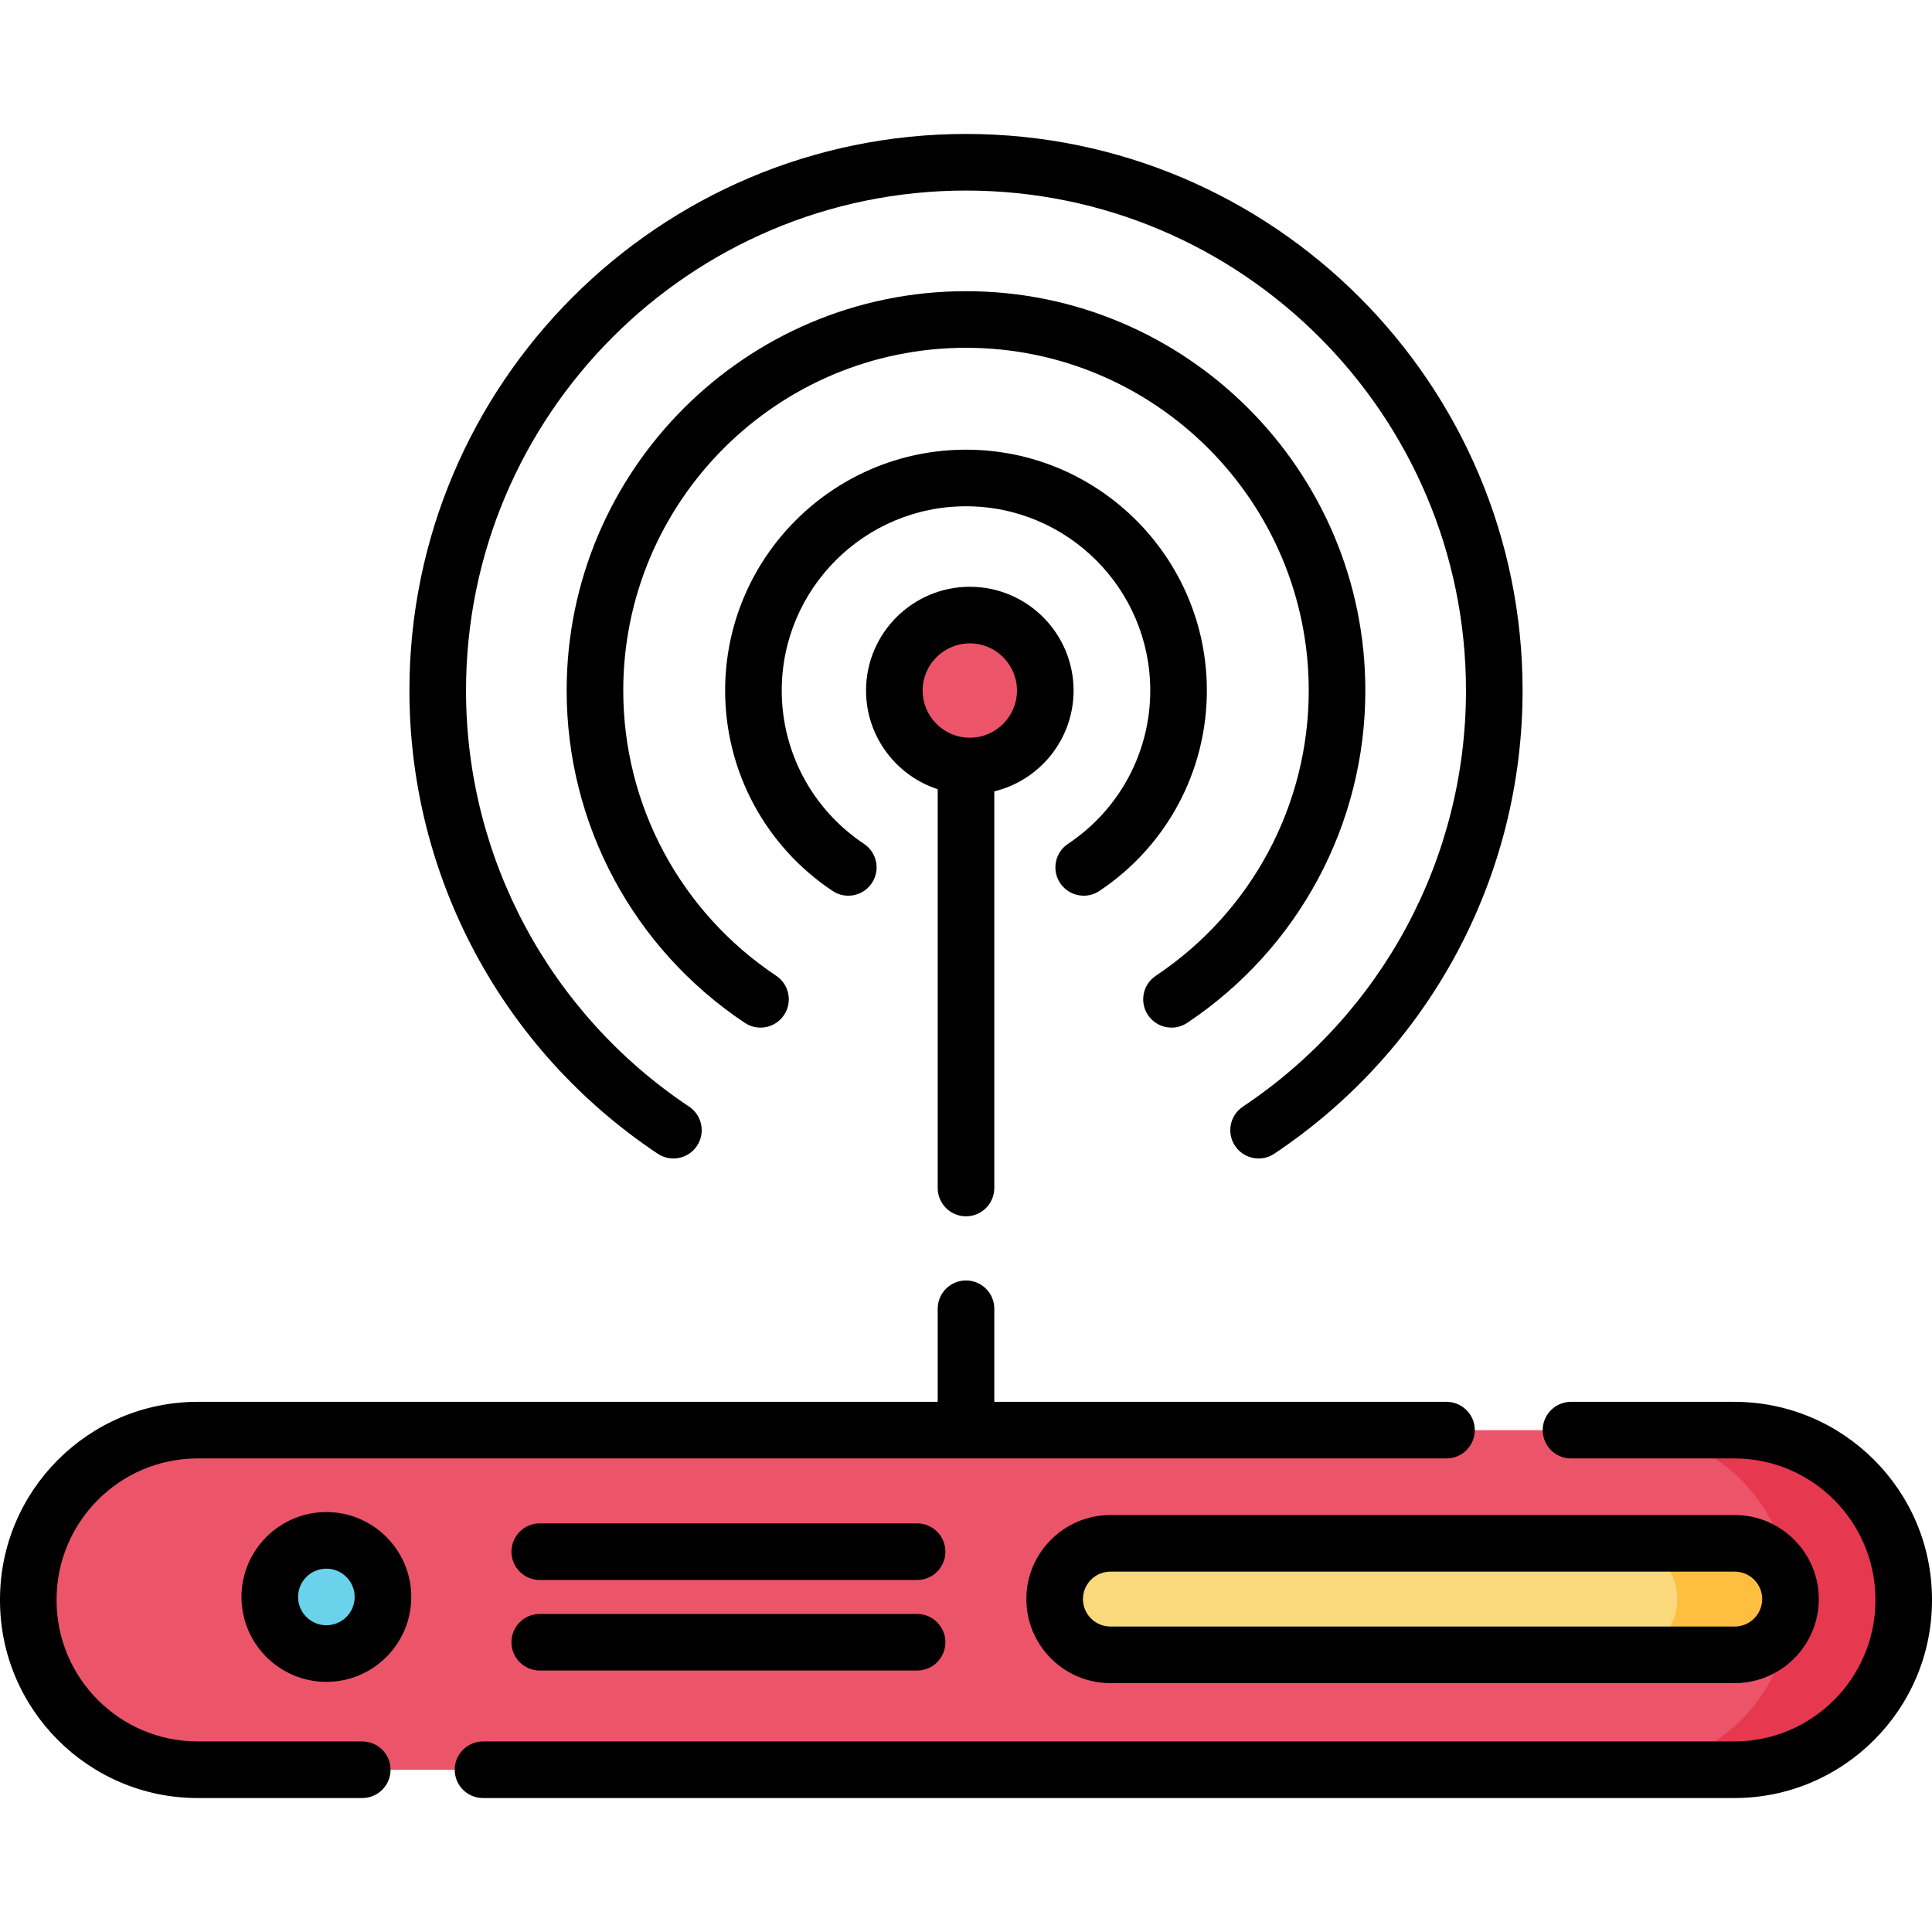 <?xml version="1.0" encoding="iso-8859-1"?>
<!-- Generator: Adobe Illustrator 19.0.0, SVG Export Plug-In . SVG Version: 6.00 Build 0)  -->
<svg version="1.1" id="Capa_1" xmlns="http://www.w3.org/2000/svg" xmlns:xlink="http://www.w3.org/1999/xlink" x="0px" y="0px"
	 viewBox="0 0 512 512" style="enable-background:new 0 0 512 512;" xml:space="preserve">
<path style="fill:#EC5569;" d="M459.614,469H52.386C27.596,469,7.5,448.904,7.5,424.114v-0.227C7.5,399.096,27.596,379,52.386,379
	h407.227c24.79,0,44.886,20.096,44.886,44.886v0.227C504.5,448.904,484.404,469,459.614,469z"/>
<path style="fill:#E63950;" d="M459.614,379h-30c24.79,0,44.886,20.096,44.886,44.886v0.228c0,24.79-20.096,44.886-44.886,44.886h30
	c24.79,0,44.886-20.096,44.886-44.886v-0.228C504.5,399.096,484.404,379,459.614,379z"/>
<circle style="fill:#6AD2EB;" cx="86.49" cy="423.21" r="15"/>
<path style="fill:#FAD87C;" d="M294.267,438.546c-8.146,0-14.773-6.627-14.773-14.772c0-8.146,6.627-14.773,14.773-14.773h165.461
	c8.146,0,14.772,6.627,14.772,14.773s-6.627,14.772-14.772,14.772H294.267z"/>
<path style="fill:#FEBE40;" d="M459.727,409h-30c8.146,0,14.772,6.627,14.772,14.773s-6.627,14.772-14.772,14.772h30
	c8.146,0,14.772-6.627,14.772-14.772C474.5,415.627,467.873,409,459.727,409z"/>
<circle style="fill:#EC5569;" cx="256" cy="183" r="20"/>
<path d="M86.492,400.711c-12.406,0-22.5,10.094-22.5,22.5s10.094,22.5,22.5,22.5s22.5-10.094,22.5-22.5
	S98.898,400.711,86.492,400.711z M86.492,430.711c-4.136,0-7.5-3.364-7.5-7.5s3.364-7.5,7.5-7.5s7.5,3.364,7.5,7.5
	S90.628,430.711,86.492,430.711z"/>
<path d="M174.296,305.747c3.443,2.298,8.102,1.371,10.402-2.074c2.299-3.445,1.371-8.103-2.074-10.402
	C145.603,268.558,123.5,227.335,123.5,183c0-73.061,59.439-132.5,132.5-132.5S388.5,109.939,388.5,183
	c0,44.335-22.103,85.558-59.124,110.271c-3.445,2.3-4.373,6.957-2.074,10.402c1.446,2.166,3.823,3.337,6.245,3.337
	c1.431,0,2.878-0.409,4.157-1.263C378.903,278.245,403.5,232.357,403.5,183c0-81.332-66.168-147.5-147.5-147.5
	S108.5,101.668,108.5,183C108.5,232.357,133.097,278.245,174.296,305.747z"/>
<path d="M310.467,272.331c1.431,0,2.877-0.409,4.156-1.263c29.56-19.729,47.207-52.651,47.207-88.068
	c0-58.354-47.476-105.83-105.83-105.83S150.17,124.646,150.17,183c0,35.417,17.647,68.34,47.207,88.068
	c3.445,2.298,8.102,1.37,10.401-2.075s1.37-8.102-2.075-10.401c-25.381-16.94-40.533-45.198-40.533-75.592
	c0-50.084,40.746-90.83,90.83-90.83s90.83,40.746,90.83,90.83c0,30.394-15.152,58.652-40.533,75.592
	c-3.445,2.3-4.375,6.956-2.075,10.401C305.667,271.159,308.045,272.331,310.467,272.331z"/>
<path d="M287.197,237.371c1.429,0,2.873-0.407,4.15-1.259c17.835-11.878,28.482-31.733,28.482-53.112
	c0-35.196-28.634-63.83-63.83-63.83s-63.83,28.634-63.83,63.83c0,21.379,10.647,41.234,28.482,53.112
	c3.448,2.297,8.103,1.364,10.399-2.085c2.296-3.447,1.362-8.104-2.085-10.399C215.318,214.537,207.17,199.35,207.17,183
	c0-26.925,21.905-48.83,48.83-48.83s48.83,21.905,48.83,48.83c0,16.35-8.148,31.537-21.797,40.628
	c-3.447,2.296-4.381,6.952-2.085,10.399C282.394,236.197,284.772,237.371,287.197,237.371z"/>
<path d="M459.613,371.5h-43.28c-4.143,0-7.5,3.357-7.5,7.5s3.357,7.5,7.5,7.5h43.28c20.615,0,37.387,16.771,37.387,37.387v0.227
	c0,20.615-16.771,37.387-37.387,37.387H128c-4.143,0-7.5,3.357-7.5,7.5s3.357,7.5,7.5,7.5h331.613
	c28.886,0,52.387-23.501,52.387-52.387v-0.227C512,395.001,488.499,371.5,459.613,371.5z"/>
<path d="M96,461.5H52.387C31.771,461.5,15,444.729,15,424.113v-0.227c0-20.615,16.771-37.387,37.387-37.387h330.946
	c4.143,0,7.5-3.357,7.5-7.5s-3.357-7.5-7.5-7.5H263.5v-24.667c0-4.143-3.357-7.5-7.5-7.5s-7.5,3.357-7.5,7.5V371.5H52.387
	C23.501,371.5,0,395.001,0,423.887v0.227C0,452.999,23.501,476.5,52.387,476.5H96c4.143,0,7.5-3.357,7.5-7.5S100.143,461.5,96,461.5
	z"/>
<path d="M271.993,423.773c0,12.281,9.992,22.272,22.273,22.272h165.461c12.281,0,22.272-9.991,22.272-22.272
	s-9.991-22.273-22.272-22.273h-165.46C281.985,401.5,271.993,411.492,271.993,423.773z M467,423.773c0,4.01-3.263,7.272-7.272,7.272
	H294.267c-4.011,0-7.273-3.263-7.273-7.272c0-4.011,3.263-7.273,7.273-7.273h165.461C463.737,416.5,467,419.763,467,423.773z"/>
<path d="M243.041,403.711h-100c-4.143,0-7.5,3.357-7.5,7.5s3.357,7.5,7.5,7.5h100c4.143,0,7.5-3.357,7.5-7.5
	S247.184,403.711,243.041,403.711z"/>
<path d="M243.041,427.711h-100c-4.143,0-7.5,3.357-7.5,7.5s3.357,7.5,7.5,7.5h100c4.143,0,7.5-3.357,7.5-7.5
	S247.184,427.711,243.041,427.711z"/>
<path d="M256,322.333c4.143,0,7.5-3.357,7.5-7.5V209.719c12.04-2.925,21.01-13.792,21.01-26.719c0-15.163-12.337-27.5-27.5-27.5
	s-27.5,12.337-27.5,27.5c0,12.193,7.98,22.553,18.99,26.146v105.687C248.5,318.976,251.857,322.333,256,322.333z M244.51,183
	c0-6.893,5.607-12.5,12.5-12.5c6.893,0,12.5,5.607,12.5,12.5s-5.607,12.5-12.5,12.5S244.51,189.893,244.51,183z"/>
<g>
</g>
<g>
</g>
<g>
</g>
<g>
</g>
<g>
</g>
<g>
</g>
<g>
</g>
<g>
</g>
<g>
</g>
<g>
</g>
<g>
</g>
<g>
</g>
<g>
</g>
<g>
</g>
<g>
</g>
</svg>
